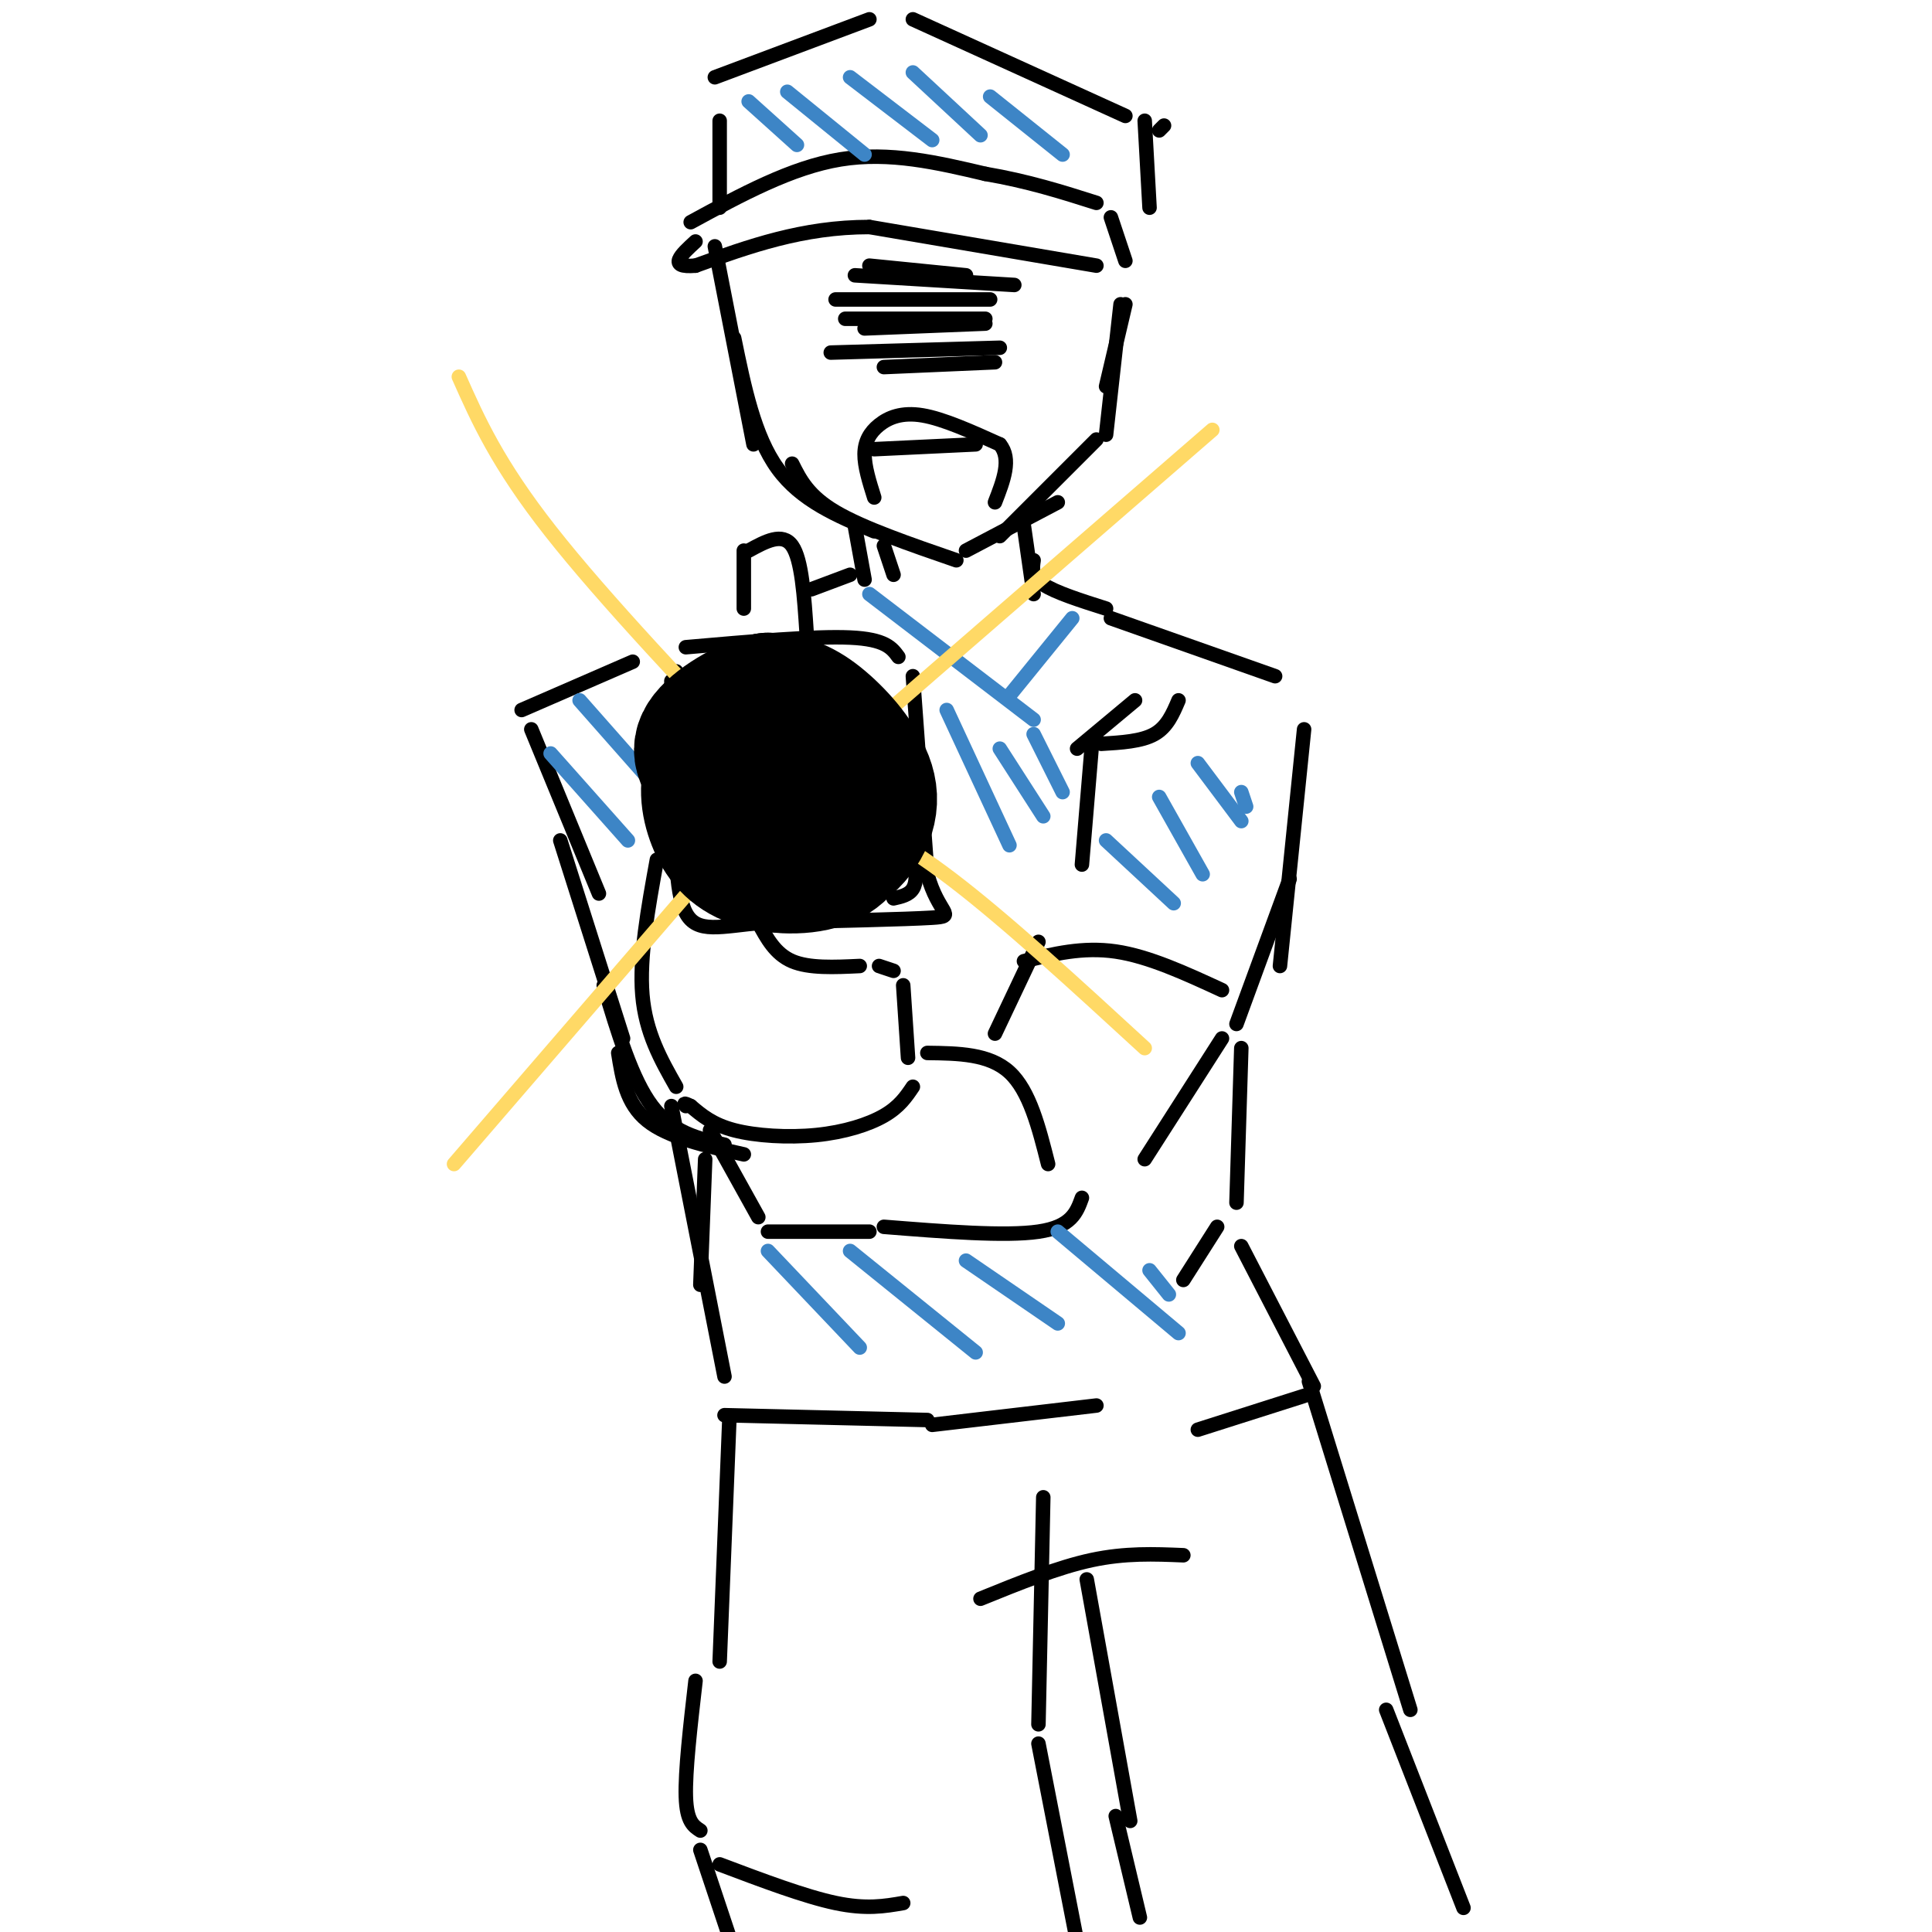 <svg viewBox='0 0 400 400' version='1.1' xmlns='http://www.w3.org/2000/svg' xmlns:xlink='http://www.w3.org/1999/xlink'><g fill='none' stroke='rgb(0,0,0)' stroke-width='3' stroke-linecap='round' stroke-linejoin='round'><path d='M148,51c0.000,0.000 8.000,41.000 8,41'/><path d='M152,70c2.083,10.167 4.167,20.333 9,27c4.833,6.667 12.417,9.833 20,13'/><path d='M164,96c1.667,3.333 3.333,6.667 9,10c5.667,3.333 15.333,6.667 25,10'/><path d='M200,114c0.000,0.000 19.000,-10.000 19,-10'/><path d='M207,111c0.000,0.000 20.000,-20.000 20,-20'/><path d='M143,46c10.417,-5.667 20.833,-11.333 31,-13c10.167,-1.667 20.083,0.667 30,3'/><path d='M204,36c8.833,1.500 15.917,3.750 23,6'/><path d='M230,45c0.000,0.000 3.000,9.000 3,9'/><path d='M227,55c0.000,0.000 -47.000,-8.000 -47,-8'/><path d='M180,47c-13.833,0.000 -24.917,4.000 -36,8'/><path d='M144,55c-6.000,0.500 -3.000,-2.250 0,-5'/><path d='M149,43c0.000,0.000 0.000,-18.000 0,-18'/><path d='M148,16c0.000,0.000 32.000,-12.000 32,-12'/><path d='M189,4c0.000,0.000 44.000,20.000 44,20'/><path d='M241,26c0.000,0.000 -1.000,1.000 -1,1'/><path d='M237,25c0.000,0.000 1.000,18.000 1,18'/><path d='M232,63c0.000,0.000 -3.000,27.000 -3,27'/><path d='M233,63c0.000,0.000 -4.000,17.000 -4,17'/><path d='M142,171c0.000,0.000 40.000,-2.000 40,-2'/><path d='M185,170c1.600,2.756 3.200,5.511 4,8c0.800,2.489 0.800,4.711 0,6c-0.800,1.289 -2.400,1.644 -4,2'/><path d='M178,186c0.000,0.000 -22.000,3.000 -22,3'/><path d='M157,191c1.750,3.250 3.500,6.500 7,8c3.500,1.500 8.750,1.250 14,1'/><path d='M182,200c0.000,0.000 3.000,1.000 3,1'/><path d='M187,204c0.000,0.000 1.000,15.000 1,15'/><path d='M189,225c-1.405,2.083 -2.810,4.167 -6,6c-3.190,1.833 -8.167,3.417 -14,4c-5.833,0.583 -12.524,0.167 -17,-1c-4.476,-1.167 -6.738,-3.083 -9,-5'/><path d='M143,229c-1.667,-0.833 -1.333,-0.417 -1,0'/><path d='M140,225c-3.167,-5.583 -6.333,-11.167 -7,-19c-0.667,-7.833 1.167,-17.917 3,-28'/><path d='M140,139c0.000,0.000 4.000,31.000 4,31'/><path d='M142,134c13.333,-1.167 26.667,-2.333 34,-2c7.333,0.333 8.667,2.167 10,4'/><path d='M189,140c0.000,0.000 3.000,41.000 3,41'/><path d='M192,181c2.244,8.333 6.356,8.667 1,9c-5.356,0.333 -20.178,0.667 -35,1'/><path d='M158,191c-8.911,0.822 -13.689,2.378 -16,-2c-2.311,-4.378 -2.156,-14.689 -2,-25'/><path d='M140,164c-0.500,-8.000 -0.750,-15.500 -1,-23'/><path d='M157,153c0.000,0.000 3.000,21.000 3,21'/><path d='M157,152c0.000,0.000 19.000,5.000 19,5'/><path d='M175,161c0.000,0.000 0.000,11.000 0,11'/><path d='M170,171c0.000,0.000 -10.000,0.000 -10,0'/><path d='M154,126c0.000,0.000 0.000,-12.000 0,-12'/><path d='M155,114c3.500,-1.917 7.000,-3.833 9,-1c2.000,2.833 2.500,10.417 3,18'/><path d='M183,113c0.000,0.000 2.000,6.000 2,6'/><path d='M177,109c0.000,0.000 2.000,11.000 2,11'/><path d='M212,109c0.000,0.000 2.000,14.000 2,14'/><path d='M214,116c-0.250,1.667 -0.500,3.333 2,5c2.500,1.667 7.750,3.333 13,5'/><path d='M176,119c0.000,0.000 -8.000,3.000 -8,3'/><path d='M230,128c0.000,0.000 34.000,12.000 34,12'/><path d='M270,151c0.000,0.000 -5.000,49.000 -5,49'/><path d='M267,182c0.000,0.000 -11.000,30.000 -11,30'/><path d='M212,199c6.083,-1.500 12.167,-3.000 19,-2c6.833,1.000 14.417,4.500 22,8'/><path d='M253,215c0.000,0.000 -16.000,25.000 -16,25'/><path d='M180,255c0.000,0.000 -21.000,0.000 -21,0'/><path d='M157,252c0.000,0.000 -10.000,-18.000 -10,-18'/><path d='M192,218c6.417,0.083 12.833,0.167 17,4c4.167,3.833 6.083,11.417 8,19'/><path d='M183,254c12.583,1.000 25.167,2.000 32,1c6.833,-1.000 7.917,-4.000 9,-7'/><path d='M206,214c0.000,0.000 9.000,-19.000 9,-19'/><path d='M224,179c0.000,0.000 2.000,-24.000 2,-24'/><path d='M228,154c4.167,-0.250 8.333,-0.500 11,-2c2.667,-1.500 3.833,-4.250 5,-7'/><path d='M235,145c0.000,0.000 -12.000,10.000 -12,10'/><path d='M131,137c0.000,0.000 -23.000,10.000 -23,10'/><path d='M110,151c0.000,0.000 14.000,34.000 14,34'/><path d='M183,76c0.000,0.000 23.000,-1.000 23,-1'/><path d='M172,73c0.000,0.000 35.000,-1.000 35,-1'/><path d='M179,68c0.000,0.000 25.000,-1.000 25,-1'/><path d='M175,66c0.000,0.000 29.000,0.000 29,0'/><path d='M173,62c0.000,0.000 32.000,0.000 32,0'/><path d='M177,57c0.000,0.000 33.000,2.000 33,2'/><path d='M180,55c0.000,0.000 20.000,2.000 20,2'/><path d='M181,103c-1.012,-3.220 -2.024,-6.440 -2,-9c0.024,-2.560 1.083,-4.458 3,-6c1.917,-1.542 4.690,-2.726 9,-2c4.310,0.726 10.155,3.363 16,6'/><path d='M207,92c2.500,3.000 0.750,7.500 -1,12'/><path d='M181,93c0.000,0.000 21.000,-1.000 21,-1'/><path d='M146,240c0.000,0.000 -1.000,26.000 -1,26'/><path d='M139,229c0.000,0.000 11.000,56.000 11,56'/><path d='M150,293c0.000,0.000 42.000,1.000 42,1'/><path d='M193,295c0.000,0.000 34.000,-4.000 34,-4'/><path d='M257,217c0.000,0.000 -1.000,32.000 -1,32'/><path d='M252,254c0.000,0.000 -7.000,11.000 -7,11'/><path d='M257,258c0.000,0.000 15.000,29.000 15,29'/><path d='M270,289c0.000,0.000 -22.000,7.000 -22,7'/><path d='M151,294c0.000,0.000 -2.000,50.000 -2,50'/><path d='M216,310c0.000,0.000 -1.000,47.000 -1,47'/><path d='M203,331c8.000,-3.250 16.000,-6.500 23,-8c7.000,-1.500 13.000,-1.250 19,-1'/><path d='M225,327c0.000,0.000 9.000,50.000 9,50'/><path d='M271,286c0.000,0.000 21.000,68.000 21,68'/><path d='M144,348c-1.083,9.417 -2.167,18.833 -2,24c0.167,5.167 1.583,6.083 3,7'/><path d='M149,386c8.833,3.333 17.667,6.667 24,8c6.333,1.333 10.167,0.667 14,0'/><path d='M145,383c0.000,0.000 7.000,21.000 7,21'/><path d='M215,361c0.000,0.000 8.000,41.000 8,41'/><path d='M231,376c0.000,0.000 5.000,21.000 5,21'/><path d='M287,354c0.000,0.000 16.000,41.000 16,41'/><path d='M116,174c0.000,0.000 13.000,41.000 13,41'/><path d='M128,218c0.833,5.250 1.667,10.500 6,14c4.333,3.500 12.167,5.250 20,7'/><path d='M150,237c-5.417,-1.250 -10.833,-2.500 -15,-8c-4.167,-5.500 -7.083,-15.250 -10,-25'/></g>
<g fill='none' stroke='rgb(61,133,198)' stroke-width='3' stroke-linecap='round' stroke-linejoin='round'><path d='M155,21c0.000,0.000 10.000,9.000 10,9'/><path d='M163,19c0.000,0.000 16.000,13.000 16,13'/><path d='M176,16c0.000,0.000 17.000,13.000 17,13'/><path d='M189,15c0.000,0.000 14.000,13.000 14,13'/><path d='M205,20c0.000,0.000 15.000,12.000 15,12'/><path d='M180,123c0.000,0.000 34.000,26.000 34,26'/><path d='M209,144c0.000,0.000 13.000,-16.000 13,-16'/><path d='M196,147c0.000,0.000 13.000,28.000 13,28'/><path d='M207,155c0.000,0.000 9.000,14.000 9,14'/><path d='M214,152c0.000,0.000 6.000,12.000 6,12'/><path d='M229,174c0.000,0.000 14.000,13.000 14,13'/><path d='M240,165c0.000,0.000 9.000,16.000 9,16'/><path d='M248,158c0.000,0.000 9.000,12.000 9,12'/><path d='M257,164c0.000,0.000 1.000,3.000 1,3'/><path d='M159,259c0.000,0.000 19.000,20.000 19,20'/><path d='M176,259c0.000,0.000 26.000,21.000 26,21'/><path d='M200,261c0.000,0.000 19.000,13.000 19,13'/><path d='M219,255c0.000,0.000 25.000,21.000 25,21'/><path d='M238,263c0.000,0.000 4.000,5.000 4,5'/><path d='M114,156c0.000,0.000 16.000,18.000 16,18'/><path d='M120,145c0.000,0.000 15.000,17.000 15,17'/></g>
<g fill='none' stroke='rgb(255,217,102)' stroke-width='3' stroke-linecap='round' stroke-linejoin='round'><path d='M161,162c-18.000,-19.000 -36.000,-38.000 -47,-52c-11.000,-14.000 -15.000,-23.000 -19,-32'/><path d='M168,161c0.000,0.000 83.000,-72.000 83,-72'/><path d='M163,161c0.000,0.000 -69.000,80.000 -69,80'/><path d='M170,166c7.917,3.750 15.833,7.500 27,16c11.167,8.500 25.583,21.750 40,35'/></g>
<g fill='none' stroke='rgb(0,0,0)' stroke-width='28' stroke-linecap='round' stroke-linejoin='round'><path d='M168,163c-5.248,-0.954 -10.496,-1.908 -13,-1c-2.504,0.908 -2.264,3.677 -2,7c0.264,3.323 0.551,7.200 4,9c3.449,1.800 10.058,1.524 15,-1c4.942,-2.524 8.215,-7.295 8,-12c-0.215,-4.705 -3.919,-9.344 -8,-12c-4.081,-2.656 -8.541,-3.328 -13,-4'/><path d='M159,149c-4.430,0.813 -9.006,4.846 -11,9c-1.994,4.154 -1.406,8.428 0,12c1.406,3.572 3.628,6.443 8,8c4.372,1.557 10.892,1.801 15,0c4.108,-1.801 5.802,-5.648 7,-9c1.198,-3.352 1.899,-6.210 0,-10c-1.899,-3.790 -6.400,-8.511 -10,-11c-3.600,-2.489 -6.300,-2.744 -9,-3'/><path d='M159,145c-4.422,0.956 -10.978,4.844 -13,8c-2.022,3.156 0.489,5.578 3,8'/></g>
</svg>